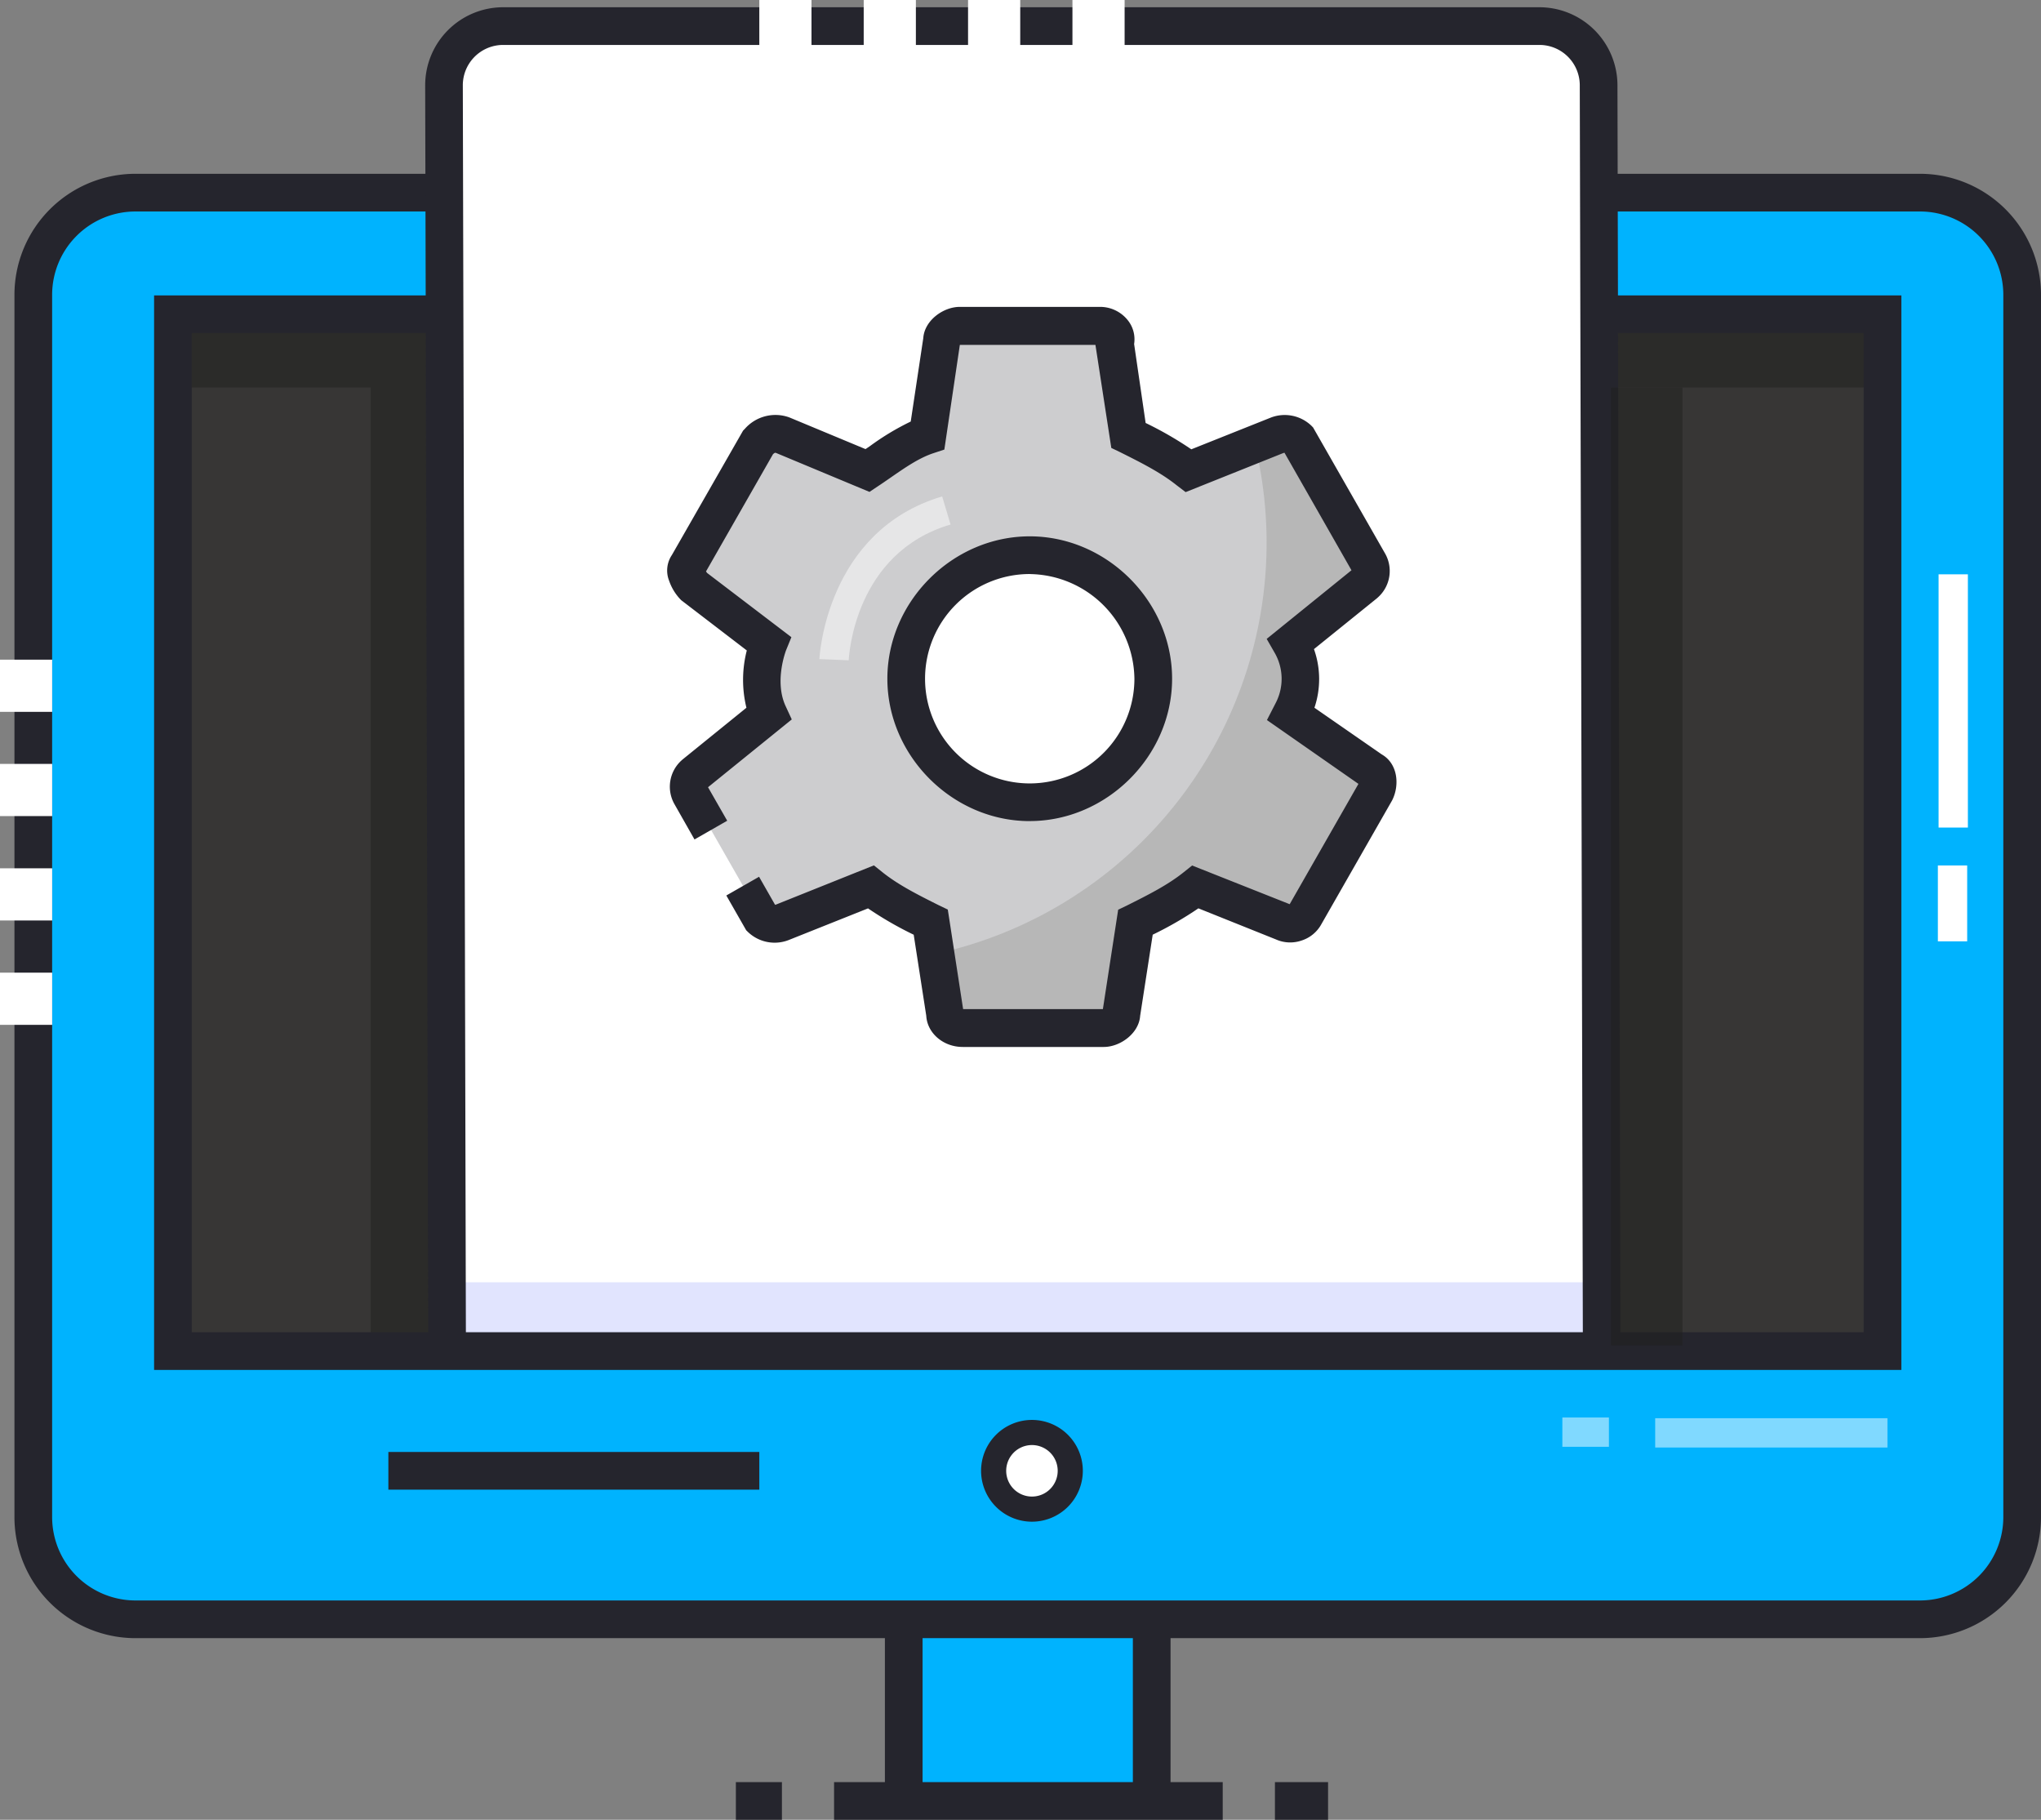 
<svg xmlns="http://www.w3.org/2000/svg" viewBox="0 0 487.43 434.54"><rect x="0" y="0" width="487.43" height="434.54" fill="#808080" stroke="none"/><defs><style>.cls-1{fill:#00b3fe;}.cls-2{fill:#00b3fe;}.cls-3{fill:#25252d;}.cls-4{fill:#373635;}.cls-5{fill:#21201f;}.cls-5,.cls-8{opacity:0.5;}.cls-6,.cls-8{fill:#fff;}.cls-7{fill:#e1e4fe;}.cls-9{fill:#cdcdcf;}.cls-10{fill:#b7b7b7;}</style></defs><title>Asset 103</title><g id="Layer_2" data-name="Layer 2"><g id="Layer_1-2" data-name="Layer 1"><path class="cls-1" d="M215.83,379.8H275a0,0,0,0,1,0,0v49.35a.72.72,0,0,1-.72.72H216.55a.72.72,0,0,1-.72-.72V379.8A0,0,0,0,1,215.83,379.8Z"/><rect class="cls-2" x="215.83" y="391.11" width="59.21" height="10.89"/><path class="cls-3" d="M275.05,433.9a4.5,4.5,0,0,1-4.5-4.5V384.48H220.33V429.4a4.5,4.5,0,0,1-9,0V375.48h68.22V429.4A4.51,4.51,0,0,1,275.05,433.9Z"/><rect class="cls-3" x="199.19" y="425.54" width="92.82" height="9"/><rect class="cls-3" x="175.74" y="425.54" width="11" height="9"/><rect class="cls-3" x="304.48" y="425.54" width="12.69" height="9"/><rect class="cls-1" x="7.95" y="46" width="474.98" height="340.67" rx="29.67"/><path class="cls-2" d="M457.84,384.21c-.76.07-1.53.1-2.3.1H39.91a29.67,29.67,0,0,1-29.68-29.67L7,68.54C7,51.53,24.34,46.93,24.44,46,50.73,56.71,45,84.08,59.5,102.71c19,24.3,2.79,75.05-2.57,101.42-8.15,40.13-21.63,82.8-19.46,124.15C40,376,102.23,385.16,140,387.88c49.88,3.58,100.12,1.5,149.73-3.14C344.05,379.67,405.32,389.69,457.84,384.21Z"/><rect class="cls-4" x="41.3" y="75.04" width="408.28" height="247.59"/><polygon class="cls-5" points="449.58 75.04 41.3 75.04 41.3 92.54 88.53 92.54 88.53 322.63 106.03 322.63 106.03 92.54 449.58 92.54 449.58 75.04"/><path class="cls-3" d="M458.54,391.17H32.34A28.92,28.92,0,0,1,3.45,362.28V70.39A28.92,28.92,0,0,1,32.34,41.5h426.2a28.92,28.92,0,0,1,28.89,28.89V362.28A28.92,28.92,0,0,1,458.54,391.17ZM32.34,50.5A19.91,19.91,0,0,0,12.45,70.39V362.28a19.92,19.92,0,0,0,19.89,19.89h426.2a19.92,19.92,0,0,0,19.89-19.89V70.39A19.91,19.91,0,0,0,458.54,50.5Z"/><path class="cls-6" d="M245.44,172.59a2.5,2.5,0,0,1-2.5-2.5V109.62a2.5,2.5,0,0,1,5,0v60.47A2.5,2.5,0,0,1,245.44,172.59Z"/><path class="cls-6" d="M245.44,201.94a2.49,2.49,0,0,1-2.5-2.5v-12.7a2.5,2.5,0,0,1,5,0v12.7A2.49,2.49,0,0,1,245.44,201.94Z"/><path class="cls-6" d="M245.44,220.55a2.5,2.5,0,0,1-2.5-2.5v-3.71a2.5,2.5,0,1,1,5,0v3.71A2.5,2.5,0,0,1,245.44,220.55Z"/><rect class="cls-6" x="462.97" y="137.14" width="7" height="60.47"/><rect class="cls-6" x="462.8" y="206.66" width="7" height="18.12"/><path class="cls-6" d="M245.53,159.79a2.5,2.5,0,0,1-2.5-2.5V96.82a2.5,2.5,0,0,1,5,0v60.47A2.5,2.5,0,0,1,245.53,159.79Z"/><path class="cls-6" d="M245.35,180a2.5,2.5,0,0,1-2.5-2.5v-8.12a2.5,2.5,0,0,1,5,0v8.12A2.5,2.5,0,0,1,245.35,180Z"/><path class="cls-6" d="M365.39,321.27H126.18A18.28,18.28,0,0,1,107.9,303l-.68-278.49A18.27,18.27,0,0,1,125.49,6.23H364.7A18.28,18.28,0,0,1,383,24.46L383.66,303A18.27,18.27,0,0,1,365.39,321.27Z"/><polygon class="cls-7" points="384.72 318.67 108.96 318.67 108.19 306.2 383.94 306.2 384.72 318.67"/><path class="cls-3" d="M382.52,325.77a4.5,4.5,0,0,1-4.5-4.49l-.74-300.94a9.64,9.64,0,0,0-9.63-9.61H120.16a9.63,9.63,0,0,0-9.63,9.66l.74,300.87a4.51,4.51,0,0,1-4.49,4.51h0a4.5,4.5,0,0,1-4.5-4.49l-.74-300.87A18.64,18.64,0,0,1,120.16,1.73H367.65a18.66,18.66,0,0,1,18.63,18.59L387,321.26a4.49,4.49,0,0,1-4.48,4.51Z"/><path class="cls-3" d="M454.08,327.12H36.8V70.54h68.37a4.5,4.5,0,0,1,0,9H45.8V318.12H445.08V79.54h-62a4.5,4.5,0,0,1,0-9h71Z"/><circle class="cls-6" cx="246.45" cy="351.21" r="9.15"/><path class="cls-3" d="M246.45,363.36a12.15,12.15,0,1,1,12.15-12.15A12.16,12.16,0,0,1,246.45,363.36Zm0-18.3a6.15,6.15,0,1,0,4.61,2.08A6.16,6.16,0,0,0,246.45,345.06Z"/><rect class="cls-6" x="319.4" y="83.55" width="7" height="24.88"/><rect class="cls-6" x="319.31" y="116.39" width="7" height="11.01"/><rect class="cls-6" x="240.82" y="81.13" width="7" height="24.88"/><rect class="cls-6" x="240.73" y="113.96" width="7" height="11.01"/><rect class="cls-8" x="395.29" y="338.65" width="55.47" height="7"/><rect class="cls-8" x="373.12" y="338.48" width="11.12" height="7"/><rect class="cls-6" y="157.52" width="12.46" height="12.46"/><rect class="cls-6" y="182.41" width="12.46" height="12.46"/><rect class="cls-6" y="207.34" width="12.46" height="12.46"/><rect class="cls-6" y="232.26" width="12.46" height="12.46"/><rect class="cls-5" x="384.72" y="92.54" width="17.1" height="228.73"/><rect class="cls-6" x="181.34" width="12.46" height="12.46"/><rect class="cls-6" x="206.27" width="12.46" height="12.46"/><rect class="cls-6" x="231.19" width="12.46" height="12.46"/><rect class="cls-6" x="256.12" width="12.46" height="12.46"/><rect class="cls-3" x="92.75" y="346.71" width="88.59" height="9"/><g id="Page-1"><g id="Core"><g id="settings"><path id="Shape" class="cls-9" d="M308.27,170.5c0-2.53.84-5.06.84-8.43s0-5.9-.84-8.42L326,139.32a4,4,0,0,0,.85-5L310,104.78a4.72,4.72,0,0,0-5.06-.85l-21.07,8.43c-4.21-3.37-9.26-5.9-14.32-8.43L266.14,82c.84-2.52-1.69-4.21-3.37-4.21H229.06c-1.68,0-4.21,1.69-4.21,3.37l-3.37,22.75c-5,1.69-9.27,5.06-14.32,8.43l-20.23-8.43c-2.52-.84-4.21,0-5.89,1.69l-16.86,29.49c-.84.84,0,3.37,1.69,5l17.69,13.49c0,2.52-.84,5-.84,8.42s0,5.9.84,8.43l-17.69,14.32a4,4,0,0,0-.84,5.06l16.85,29.49a4.71,4.71,0,0,0,5.05.84L208,211.79c4.21,3.37,9.27,5.9,14.32,8.42l3.37,21.91c0,1.69,1.69,3.37,4.22,3.37h33.7c1.69,0,4.21-1.68,4.21-3.37l3.38-21.91c5.05-2.52,10.11-5.05,14.32-8.42l21.06,8.42a4.05,4.05,0,0,0,5.06-1.68L328.49,189c.85-1.69.85-4.22-.84-5.06L308.27,170.5Zm-62.35,21.06a29.49,29.49,0,1,1,29.49-29.49,29.85,29.85,0,0,1-29.49,29.49Z"/></g></g></g><path class="cls-10" d="M328.49,190.15l-16.86,29.49a4,4,0,0,1-5.05,1.68l-21.07-8.41c-4.19,3.37-9.27,5.9-14.32,8.41l-3.36,21.94c0,1.68-2.54,3.36-4.22,3.36H229.9c-2.51,0-4.2-1.68-4.2-3.36l-2.39-15.47A100.46,100.46,0,0,0,299.91,107l5-2c2.54-.85,4.22,0,5.05.86L326.8,135.4a3.93,3.93,0,0,1-.82,5l-17.71,14.32c.85,2.54.85,5.08.85,8.44s-.85,5.91-.85,8.42l19.39,13.49C329.34,185.93,329.34,188.47,328.49,190.15Z"/><g id="Page-1-2" data-name="Page-1"><g id="Core-2" data-name="Core"><g id="settings-2" data-name="settings"><path class="cls-3" d="M263.61,250h-33.7c-4.65,0-8.46-3.3-8.7-7.44l-3-19.36a84.52,84.52,0,0,1-10.91-6.29l-19,7.58a9.22,9.22,0,0,1-9.66-1.93l-.43-.42-4.75-8.31,7.82-4.47,3.82,6.69.25-.06,23.35-9.35,2.05,1.64c3.84,3.07,8.54,5.42,13.51,7.91l2.09,1,.36,2.31,3.3,21.46h33.32l.06,0,3.65-23.73,2.08-1c5-2.5,9.69-4.85,13.53-7.92l2.05-1.64L308,215.91l16.42-28.73-21.85-15.24,2.12-4.13a12.46,12.46,0,0,0-.27-11.92l-1.91-3.33,20.25-16.39-16-28.06-.26.06-23.35,9.34L281,115.87c-3.84-3.07-8.54-5.42-13.52-7.91l-2.08-1-3.79-24.61H229.29l-.06,0-3.7,25-2.63.87c-3.41,1.14-6.55,3.3-10.18,5.81-1,.69-2,1.39-3.07,2.09l-2,1.34-22.26-9.28a.89.89,0,0,0-.33-.06,3.1,3.1,0,0,0-.45.33l-16,28a4.61,4.61,0,0,0,.28.38L189,152.15l-1.3,3.19c0,.06-2.84,7.31-.08,13.27l1.47,3.18-20,16.19,4.58,8-7.81,4.47L161,191.89a8.45,8.45,0,0,1,1.69-10.25l.35-.31L178.26,169a28.14,28.14,0,0,1,.09-13.68l-15.66-12a12.11,12.11,0,0,1-2.88-4.61,6.63,6.63,0,0,1,.65-6.18l17-29.7.42-.43a9.72,9.72,0,0,1,10.51-2.77l.31.12,18,7.49,1-.67a61.05,61.05,0,0,1,9.8-5.91l3-19.94c.29-4.22,4.8-7.44,8.69-7.44h33.71a8.45,8.45,0,0,1,6.64,3.45,7.3,7.3,0,0,1,1.31,5.42L273.6,101a85.7,85.7,0,0,1,10.91,6.29l19-7.58a9.22,9.22,0,0,1,9.66,1.93l.42.43,17.27,30.23a8.45,8.45,0,0,1-1.68,10.25l-.35.32L313.8,155a21.34,21.34,0,0,1,.11,14L330,180.15c3.82,2.19,4.3,7.29,2.5,10.9l-.12.22-16.81,29.41a8.25,8.25,0,0,1-4.74,3.91,8.34,8.34,0,0,1-6.07-.25L286.2,216.9a85.2,85.2,0,0,1-10.91,6.29l-3,19.38C272,246.78,267.5,250,263.61,250Zm-17.69-53.93c-18.43,0-34-15.56-34-34s15.56-34,34-34,34,15.57,34,34S264.34,196.06,245.92,196.06Zm0-59a25,25,0,1,0,25,25A25.33,25.33,0,0,0,245.92,137.08Z"/></g></g></g><path class="cls-8" d="M202.69,157.67l-7-.29c0-.3,1.53-30.61,29.32-38.84l2,6.71C204.08,132,202.74,156.62,202.69,157.67Z"/></g></g></svg>